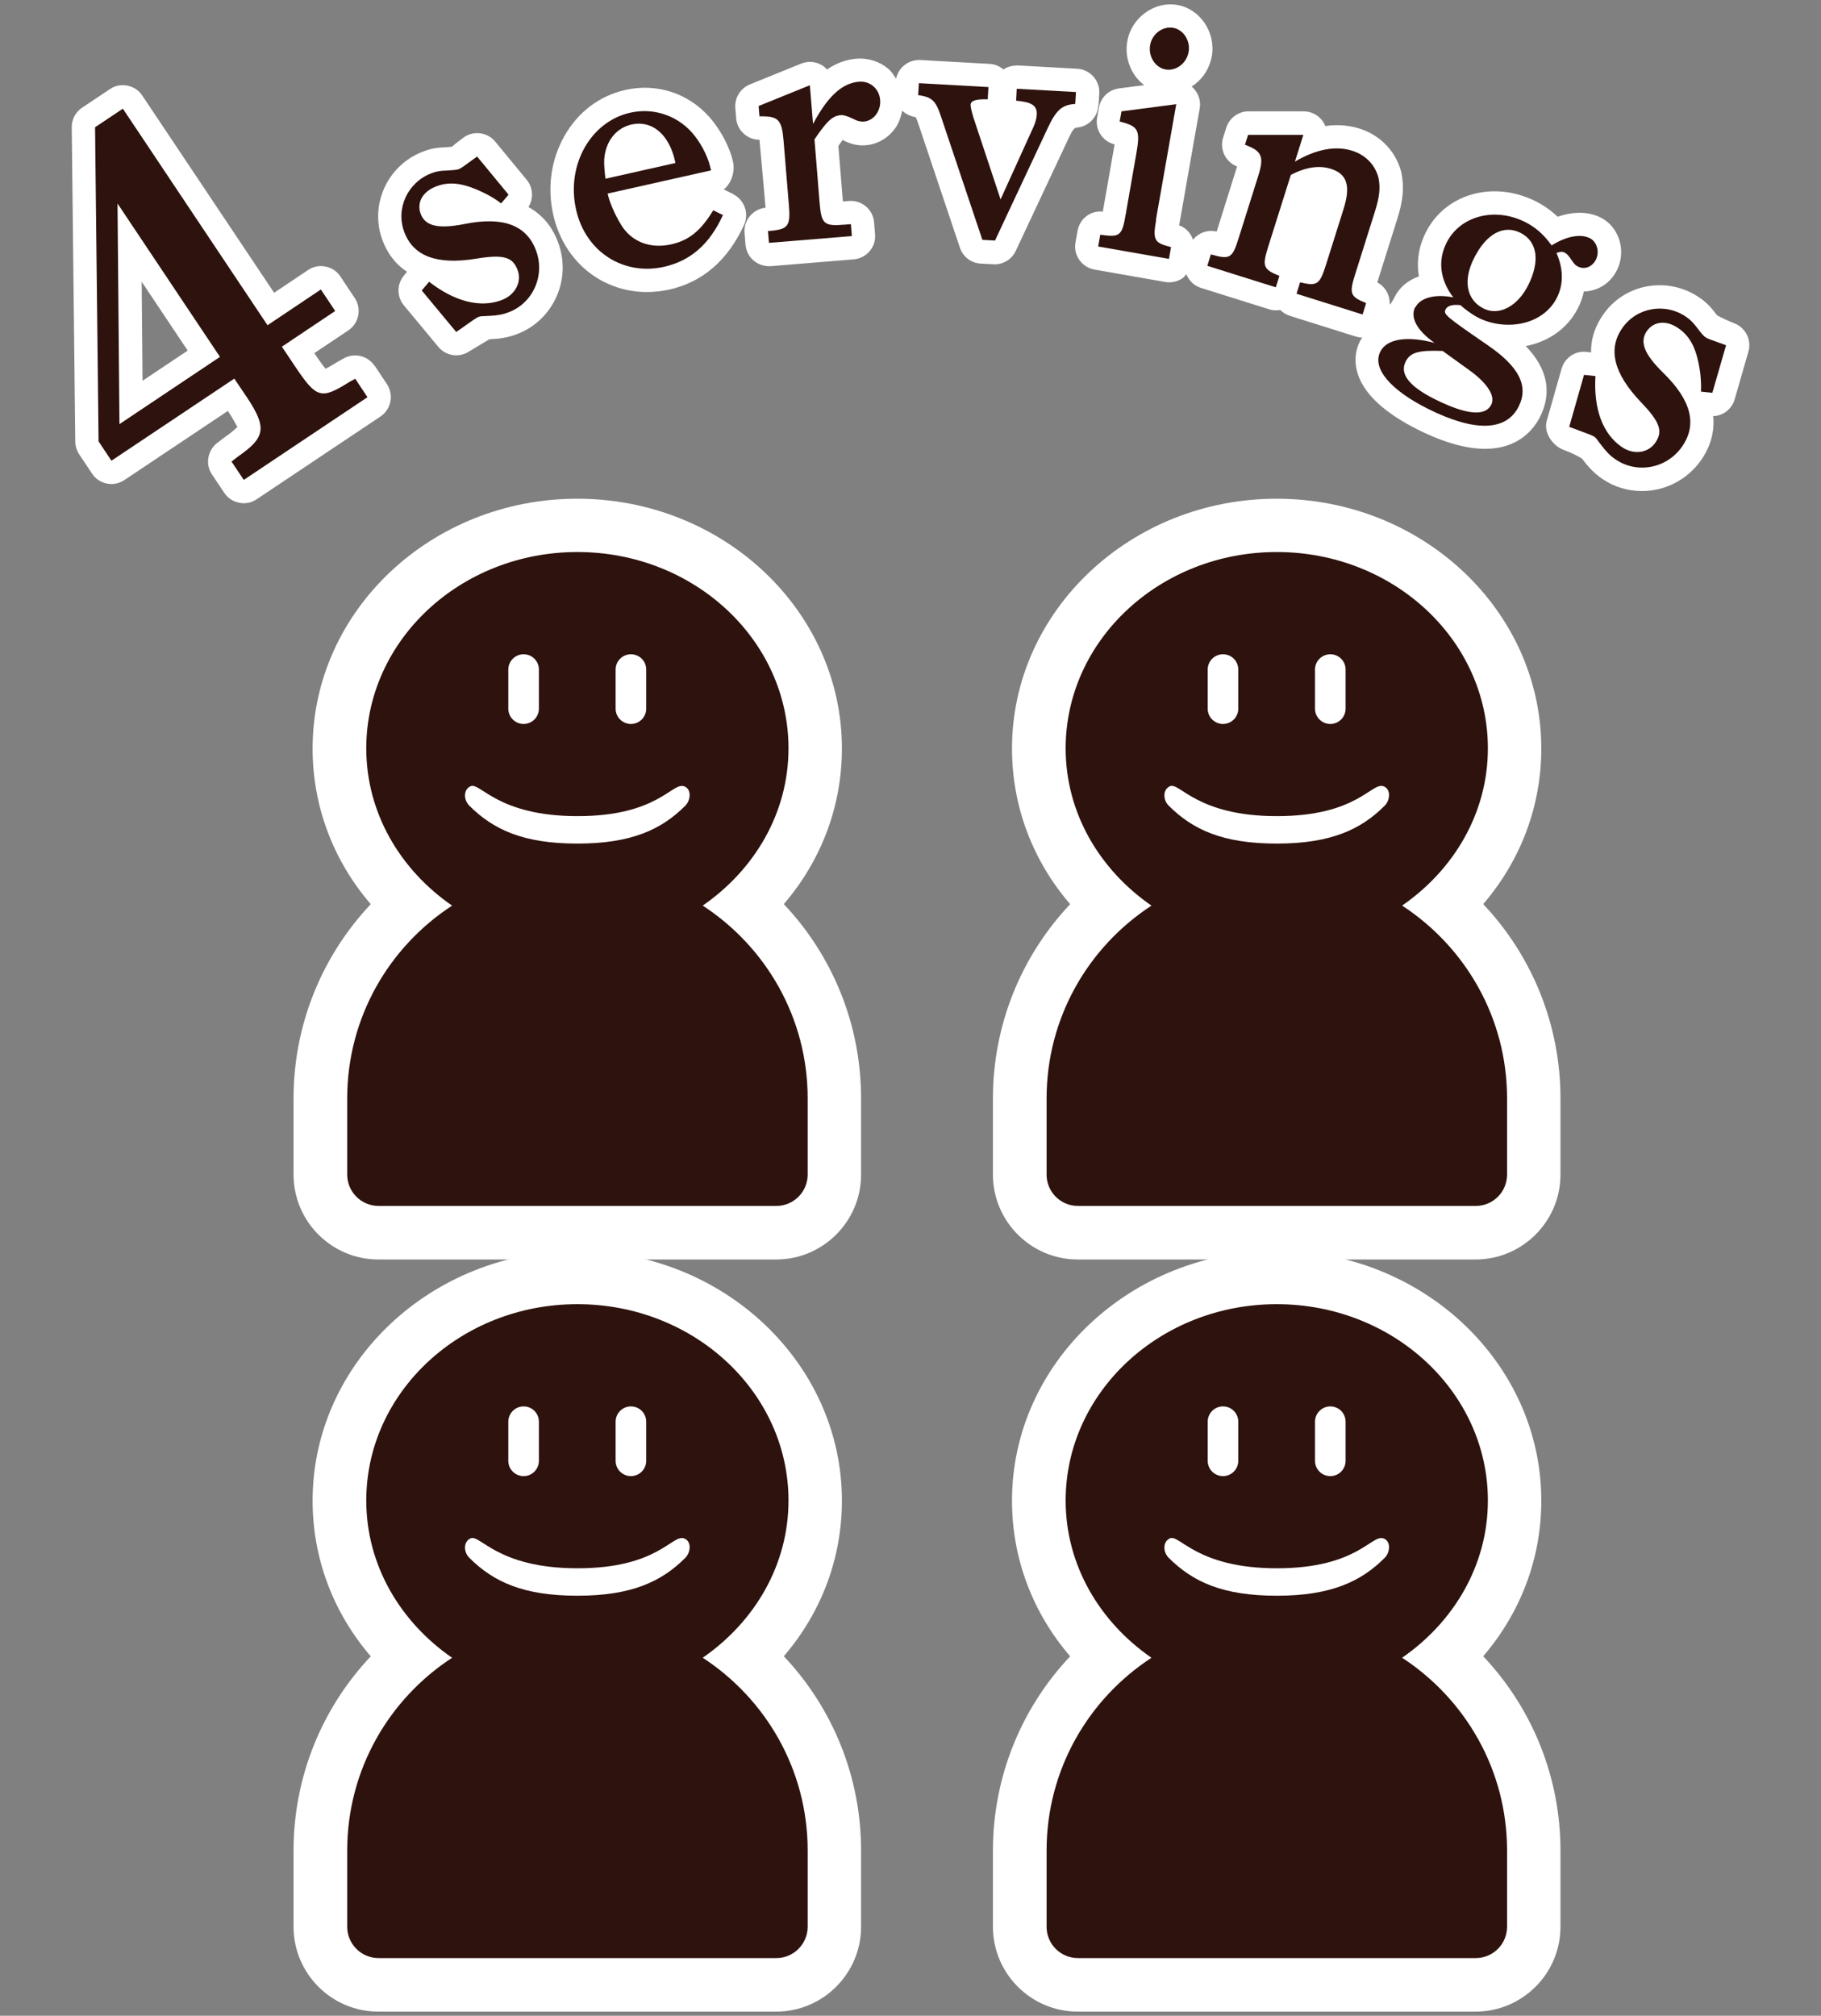 <?xml version="1.0" encoding="UTF-8"?>
<svg id="a" data-name="レイヤー 1" xmlns="http://www.w3.org/2000/svg" viewBox="0 0 150 166">
  <rect x="0" y="0" width="150" height="166" fill="#808080" stroke="none"/>
  <defs>
    <style>
      .f {
        fill: #2e120d;
      }

      .g {
        fill: #fff;
      }
    </style>
  </defs>
  <g>
    <g>
      <g>
        <path class="g" d="M64.56,74.46c3.09-3.6,4.79-8.06,4.79-12.82,0-11.34-9.78-20.57-21.8-20.57s-21.8,9.23-21.8,20.57c0,4.76,1.7,9.23,4.79,12.82-4.05,4.29-6.36,9.97-6.36,16v6.27c0,3.85,3.13,6.99,6.99,6.99h32.77c3.85,0,6.99-3.14,6.99-6.99v-6.27c0-6.03-2.31-11.71-6.36-16Z"/>
        <path class="f" d="M57.88,74.58c4.27-2.95,7.07-7.63,7.07-12.95,0-8.93-7.79-16.17-17.39-16.17s-17.39,7.24-17.39,16.17c0,5.32,2.8,10,7.07,12.95-5.19,3.38-8.64,9.22-8.64,15.88v6.27c0,1.42,1.16,2.58,2.58,2.58h32.77c1.42,0,2.58-1.16,2.58-2.58v-6.27c0-6.66-3.45-12.49-8.64-15.88Z"/>
      </g>
      <g id="b" data-name="=)">
        <path class="g" d="M38.66,66.35c-.47-.47-.51-1.31.09-1.6.79-.39,2.19,2.46,8.82,2.46s7.78-2.81,8.78-2.46c.63.22.56,1.14.1,1.6-1.94,1.95-4.43,3.12-8.88,3.12s-6.91-1.13-8.91-3.12Z"/>
        <g>
          <path class="g" d="M43.13,59.62c-.69,0-1.26-.56-1.26-1.26v-3.22c0-.69.56-1.26,1.26-1.26s1.26.56,1.26,1.26v3.22c0,.69-.56,1.26-1.26,1.26Z"/>
          <path class="g" d="M51.97,59.62c-.69,0-1.26-.56-1.26-1.26v-3.22c0-.69.56-1.26,1.26-1.26s1.26.56,1.26,1.26v3.22c0,.69-.56,1.26-1.26,1.26Z"/>
        </g>
      </g>
    </g>
    <g>
      <g>
        <path class="g" d="M122.17,74.46c3.09-3.6,4.79-8.06,4.79-12.82,0-11.34-9.78-20.57-21.8-20.57s-21.8,9.23-21.8,20.57c0,4.76,1.7,9.23,4.79,12.82-4.05,4.29-6.36,9.97-6.36,16v6.27c0,3.85,3.13,6.99,6.99,6.99h32.77c3.85,0,6.99-3.14,6.99-6.99v-6.27c0-6.03-2.31-11.71-6.36-16Z"/>
        <path class="f" d="M115.49,74.58c4.27-2.95,7.07-7.63,7.07-12.95,0-8.93-7.79-16.17-17.39-16.17s-17.39,7.24-17.39,16.17c0,5.32,2.8,10,7.07,12.95-5.19,3.38-8.64,9.22-8.64,15.88v6.27c0,1.42,1.15,2.58,2.58,2.58h32.77c1.43,0,2.58-1.16,2.58-2.58v-6.27c0-6.66-3.45-12.49-8.64-15.88Z"/>
      </g>
      <g id="c" data-name="=)">
        <path class="g" d="M96.27,66.35c-.47-.47-.51-1.31.09-1.6.79-.39,2.19,2.46,8.82,2.46s7.78-2.81,8.78-2.46c.63.22.56,1.14.1,1.6-1.94,1.95-4.43,3.12-8.88,3.12s-6.91-1.13-8.91-3.12Z"/>
        <g>
          <path class="g" d="M100.74,59.62c-.69,0-1.26-.56-1.26-1.26v-3.22c0-.69.56-1.26,1.26-1.26s1.26.56,1.26,1.26v3.22c0,.69-.56,1.26-1.26,1.26Z"/>
          <path class="g" d="M109.58,59.62c-.69,0-1.26-.56-1.26-1.26v-3.22c0-.69.56-1.26,1.26-1.26s1.26.56,1.26,1.26v3.22c0,.69-.56,1.26-1.26,1.26Z"/>
        </g>
      </g>
    </g>
    <g>
      <g>
        <path class="g" d="M64.56,136.4c3.09-3.6,4.79-8.06,4.79-12.82,0-11.34-9.78-20.57-21.8-20.57s-21.8,9.23-21.8,20.57c0,4.76,1.7,9.23,4.79,12.82-4.05,4.29-6.36,9.97-6.36,16v6.27c0,3.85,3.13,6.99,6.99,6.99h32.77c3.85,0,6.99-3.14,6.99-6.99v-6.27c0-6.03-2.31-11.71-6.36-16Z"/>
        <path class="f" d="M57.88,136.52c4.27-2.95,7.07-7.63,7.07-12.95,0-8.93-7.79-16.17-17.39-16.17s-17.39,7.24-17.39,16.17c0,5.32,2.8,10,7.07,12.95-5.19,3.38-8.64,9.22-8.64,15.88v6.27c0,1.42,1.16,2.58,2.58,2.58h32.77c1.42,0,2.58-1.16,2.58-2.58v-6.27c0-6.66-3.45-12.49-8.64-15.88Z"/>
      </g>
      <g id="d" data-name="=)">
        <path class="g" d="M38.66,128.29c-.47-.47-.51-1.31.09-1.6.79-.39,2.19,2.46,8.82,2.46s7.78-2.81,8.78-2.46c.63.22.56,1.14.1,1.6-1.94,1.95-4.43,3.12-8.88,3.12s-6.91-1.13-8.91-3.12Z"/>
        <g>
          <path class="g" d="M43.13,121.56c-.69,0-1.26-.56-1.26-1.26v-3.22c0-.69.56-1.26,1.26-1.26s1.26.56,1.26,1.26v3.22c0,.69-.56,1.26-1.26,1.26Z"/>
          <path class="g" d="M51.97,121.56c-.69,0-1.26-.56-1.26-1.26v-3.22c0-.69.56-1.26,1.26-1.26s1.26.56,1.26,1.26v3.22c0,.69-.56,1.26-1.26,1.26Z"/>
        </g>
      </g>
    </g>
    <g>
      <g>
        <path class="g" d="M122.17,136.4c3.09-3.6,4.79-8.06,4.79-12.82,0-11.34-9.78-20.57-21.8-20.57s-21.8,9.23-21.8,20.57c0,4.76,1.7,9.23,4.79,12.82-4.05,4.29-6.36,9.97-6.36,16v6.27c0,3.85,3.13,6.99,6.99,6.99h32.77c3.85,0,6.99-3.14,6.99-6.99v-6.27c0-6.03-2.31-11.71-6.36-16Z"/>
        <path class="f" d="M115.49,136.52c4.27-2.95,7.07-7.63,7.07-12.95,0-8.93-7.79-16.17-17.39-16.17s-17.39,7.24-17.39,16.17c0,5.32,2.8,10,7.07,12.95-5.19,3.38-8.64,9.22-8.64,15.88v6.27c0,1.42,1.15,2.58,2.58,2.58h32.77c1.43,0,2.58-1.16,2.58-2.58v-6.27c0-6.66-3.45-12.49-8.64-15.88Z"/>
      </g>
      <g id="e" data-name="=)">
        <path class="g" d="M96.27,128.29c-.47-.47-.51-1.31.09-1.6.79-.39,2.19,2.46,8.82,2.46s7.78-2.81,8.78-2.46c.63.22.56,1.14.1,1.6-1.94,1.95-4.43,3.12-8.88,3.12s-6.91-1.13-8.91-3.12Z"/>
        <g>
          <path class="g" d="M100.74,121.56c-.69,0-1.26-.56-1.26-1.26v-3.22c0-.69.56-1.26,1.26-1.26s1.26.56,1.26,1.26v3.22c0,.69-.56,1.26-1.26,1.26Z"/>
          <path class="g" d="M109.58,121.56c-.69,0-1.26-.56-1.26-1.26v-3.22c0-.69.56-1.26,1.26-1.26s1.26.56,1.26,1.26v3.22c0,.69-.56,1.26-1.26,1.26Z"/>
        </g>
      </g>
    </g>
  </g>
  <g>
    <g>
      <path class="g" d="M30.86,30.13c-.56-.83-1.65-1.11-2.54-.62l-.55.31c-.42.26-.74.44-.95.55-.29-.34-.72-.97-.93-1.29l2.8-1.87c.88-.59,1.12-1.79.53-2.67l-1.18-1.77c-.28-.43-.72-.72-1.23-.82-.5-.1-1.02,0-1.44.29l-2.79,1.87L11.72,7.87c-.28-.43-.72-.72-1.23-.82-.5-.1-1.02,0-1.44.29l-2.29,1.53c-.54.36-.86.97-.85,1.62l.29,25.87c0,.37.12.74.32,1.05l1.06,1.59c.28.43.72.72,1.22.82.5.11,1.02,0,1.45-.29l8.52-5.69c.67,1.02.72,1.31.8,1.28-.04.06-.22.3-1.15.95l-.53.41c-.8.62-.99,1.75-.43,2.59l1.01,1.51c.28.43.72.72,1.23.82.12.03.25.04.38.04.38,0,.75-.11,1.07-.33l10.19-6.81c.88-.59,1.12-1.78.53-2.67l-1.01-1.52ZM11.74,31.35l-.07-8.15,3.79,5.67-3.71,2.48Z"/>
      <path class="g" d="M43.53,17.05c.43-.69.39-1.6-.15-2.25l-2.59-3.14c-.64-.78-1.79-.93-2.61-.33,0,0-1.02.75-.92.75l-.44.04c-.79.03-1.26.09-1.97.36-2.95,1.12-4.45,4.42-3.33,7.34.35.92.95,1.87,2.01,2.56l-.24.29c-.61.71-.62,1.76-.02,2.48l2.84,3.42c.38.46.93.69,1.48.69.38,0,.77-.12,1.1-.35l1.62-.97c.84-.04,1.51-.13,2.29-.43,1.44-.55,2.59-1.64,3.23-3.06.65-1.44.69-3.06.12-4.55-.34-.91-1.04-2.09-2.42-2.85Z"/>
      <path class="g" d="M60.41,15.99l-.79-.39c.63-.5.94-1.47.76-2.28-.28-1.25-1.07-2.72-2.01-3.75-1.76-1.93-4.32-2.74-6.87-2.16-2.13.48-3.91,1.83-5.03,3.83-1.08,1.93-1.4,4.21-.9,6.44.49,2.17,1.72,3.99,3.48,5.13,1.27.82,2.73,1.24,4.24,1.24.61,0,1.22-.07,1.83-.2,2.76-.62,4.83-2.41,6.17-5.33.43-.95.03-2.06-.9-2.53Z"/>
      <path class="g" d="M90.49,8.67l.06-.98c.03-.51-.15-1.01-.49-1.39-.34-.38-.82-.61-1.33-.64l-4.88-.27c-.43,0-.85.1-1.2.33-.31-.27-.71-.44-1.15-.46l-5.73-.32c-.96-.02-1.76.63-1.96,1.54-.19-.3-.38-.6-.66-.83-.72-.6-1.63-.88-2.58-.82-.94.08-1.75.41-2.44.89-.12-.13-.26-.25-.41-.34-.52-.32-1.16-.37-1.73-.14l-4.22,1.71c-.78.32-1.26,1.1-1.2,1.94l.07.85c.08,1,.92,1.77,1.92,1.77.01,0,.5,5.6.5,5.6-1.04.1-1.81,1.02-1.73,2.06l.08.98c.04.51.28.98.67,1.31.35.29.79.46,1.25.46.05,0,.1,0,.16,0l6.83-.56c1.06-.09,1.85-1.01,1.76-2.07l-.08-.98c-.04-.51-.28-.98-.67-1.31-.39-.33-.9-.49-1.41-.45l-.49.04-.37-4.57c.19-.26.3-.42.34-.49.67.34,1.28.49,1.92.43.93-.07,1.79-.56,2.37-1.33.34-.45.52-.97.62-1.51.31.27.69.46,1.12.53.01.02.08.14.23.59l3.41,10.16c.25.75.93,1.27,1.72,1.31,0,0,1.11.06,1.14.06.74,0,1.43-.43,1.74-1.11l4.37-9.31c.32-.68.47-.83.64-.84.97-.07,1.73-.85,1.79-1.81Z"/>
      <path class="g" d="M129.99,25.36c.22-.44.38-.9.48-1.36.3,0,.61-.05.9-.15.79-.26,1.43-.82,1.82-1.6.8-1.59.18-3.58-1.35-4.34-1.01-.5-2.24-.51-3.53-.06-.55-.52-1.15-.94-1.82-1.28-3.49-1.74-7.46-.61-9.05,2.58-.58,1.16-.77,2.4-.56,3.61-.9.32-1.61.9-2,1.7-.15.29-.41.74-.41.57.03-.73-.36-1.42-1.02-1.77l.03-.1,1.6-5.08c.49-1.53.6-2.62.36-3.84-.42-1.74-1.72-3.1-3.45-3.65-.71-.22-1.65-.38-2.82-.21-.06-.15-.14-.29-.23-.42-.36-.49-.94-.79-1.55-.79h-4.55s0,0,0,0c-.84,0-1.58.55-1.83,1.35l-.26.81c-.31.97.2,2.01,1.15,2.38-.02.06-1.68,5.34-1.68,5.36-.75-.18-1.5.11-1.95.67-.19-.54-.58-.99-1.14-1.18,0-.04,1.69-9.62,1.69-9.62.11-.6-.08-1.22-.51-1.67-.05-.05-.1-.1-.15-.14.08-.05.16-.11.24-.17.75-.57,1.26-1.4,1.42-2.34.34-1.95-.96-3.88-2.83-4.21-1.88-.34-3.79,1.03-4.13,2.98-.18.98.05,2,.61,2.81.22.32.48.59.78.81l-2.08.27c-.84.11-1.5.75-1.65,1.57l-.15.84c-.17,1,.45,1.96,1.44,2.2h0c-.02.11-.96,5.5-.97,5.54-1.01-.12-1.9.59-2.08,1.57l-.17.97c-.09.5.02,1.02.32,1.44s.74.7,1.24.79l5.83,1.02c.11.02.22.03.33.03.39,0,.78-.12,1.11-.35.12-.09.2-.21.3-.32.21.51.61.94,1.18,1.12l5.64,1.77c.3.1.61.1.92.06.21.21.48.38.79.48l5.44,1.71c.17.05.34.08.52.08-.07.11-.14.22-.19.3-.42.85-.48,1.79-.17,2.72.55,1.66,2.22,3.2,4.96,4.57,2.31,1.15,4.11,1.57,5.52,1.57,2.8,0,4.04-1.67,4.53-2.64,1-2.01.61-3.96-1.18-5.82,1.79-.35,3.43-1.38,4.32-3.17Z"/>
      <path class="g" d="M142.82,26.61s-1.3-.53-1.42-.69c-.49-.65-.8-.99-1.41-1.41-2.6-1.79-6.17-1.17-7.94,1.41-.56.8-1.01,1.84-.99,3.1l-.38-.04c-.92-.12-1.8.49-2.05,1.39l-1.22,4.28c-.28.96.47,2.06,1.41,2.41,1,.37,1.49.71,1.49.71.51.66.96,1.17,1.65,1.65,1,.69,2.15,1.02,3.29,1.02,1.87,0,3.73-.9,4.89-2.57.55-.79,1.14-2.04.98-3.6.82-.03,1.54-.58,1.77-1.39l1.13-3.92c.28-.98-.24-2-1.2-2.35Z"/>
    </g>
    <g>
      <path class="f" d="M22.04,26.78l4.39-2.94,1.18,1.77-4.39,2.94,1.01,1.51c1.85,2.77,2.19,2.87,4.56,1.39l.47-.26,1.01,1.52-10.19,6.81-1.01-1.51.53-.41c2.26-1.57,2.42-2.36.72-4.91l-1.02-1.51-10.12,6.76-1.06-1.59-.29-25.87,2.29-1.53,11.92,17.84ZM9.85,34.92l8.27-5.53-8.44-12.63.16,18.16Z"/>
      <path class="f" d="M35.34,23.2c2.14,1.66,4.25,2.17,5.99,1.51,1.12-.43,1.68-1.5,1.3-2.49-.41-1.07-1.18-1.29-3.45-.91-3.2.51-5.12-.21-5.87-2.18-.74-1.94.26-4.11,2.22-4.86.45-.17.69-.21,1.36-.23.45-.03.72-.05.87-.1.25-.1.29-.14,1.54-1.05l2.59,3.14-.61.72c-.45-.34-.74-.52-1.24-.78-1.77-.89-2.95-1.07-4.11-.62-1.12.43-1.63,1.33-1.27,2.28.38.99,1.44,1.24,3.59.82,3.17-.64,5.1.08,5.89,2.14.79,2.06-.22,4.36-2.23,5.12-.49.19-.92.27-1.7.31-.5.02-.65.02-.77.07-.2.07-.36.19-1.86,1.25l-2.84-3.42.61-.72Z"/>
      <path class="f" d="M50.05,15.94c.17.75.56,1.65,1.12,2.59.86,1.39,2.39,1.98,4.13,1.59,1.46-.33,2.43-1.12,3.45-2.8l.8.39c-1.1,2.41-2.68,3.77-4.84,4.26-3.38.76-6.49-1.25-7.26-4.72-.82-3.64,1.19-7.24,4.47-7.97,1.87-.42,3.76.2,5.03,1.58.72.79,1.34,1.97,1.55,2.88l.07.29-8.51,1.91ZM55.64,13.43l-.04-.18c-.49-2.19-1.9-3.37-3.57-3-1.2.27-2.04,1.25-2.23,2.6-.06.45-.05.75.07,1.87l5.78-1.3Z"/>
      <path class="f" d="M66.99,10.17c1.21-2.26,2.38-3.32,3.76-3.44.93-.08,1.68.59,1.75,1.51.07.9-.53,1.7-1.33,1.77-.26.02-.54-.03-.93-.24-.5-.23-.75-.31-.99-.29-.69.06-1.16.52-2.16,2l.42,5.18c.15,1.81.35,1.98,2.08,1.84l.5-.04.08.98-6.83.56-.08-.98h.13c1.54-.14,1.74-.39,1.59-2.15l-.43-5.21c-.15-1.83-.41-2.1-1.99-2.08l-.07-.85,4.22-1.71.26,3.16Z"/>
      <path class="f" d="M80.92,19.75l-3.41-10.16c-.43-1.31-.74-1.59-1.88-1.76l.06-.98,5.73.32-.06,1.01c-.99-.03-1.4.11-1.41.46,0,.16.08.54.23,1.03l2.24,6.75,2.71-5.97c.15-.34.26-.71.27-1,.04-.75-.39-1.04-1.7-1.16l.05-.98,4.88.27-.06.98c-1.07.07-1.55.47-2.24,1.93l-4.37,9.32-1.04-.06Z"/>
      <path class="f" d="M95.24,18.08c-.3,1.7-.17,1.92,1.22,2.27l-.17.97-5.83-1.02.17-.97c1.64.23,1.79.1,2.1-1.69l.88-5.04c.33-1.89.17-2.21-1.38-2.59l.15-.84,4.51-.59-1.67,9.5ZM97.91,4.27c-.16.95-1.04,1.6-1.9,1.45-.84-.15-1.44-1.06-1.27-2.01.16-.92,1.03-1.57,1.9-1.42.84.15,1.43,1.06,1.27,1.98Z"/>
      <path class="f" d="M106.68,13.3c1.74-1.02,3.35-1.32,4.72-.88,1.12.35,1.91,1.21,2.16,2.27.15.78.08,1.54-.33,2.81l-1.6,5.08c-.51,1.6-.42,1.85.9,2.38l-.29.94-5.44-1.71.29-.94c1.41.33,1.61.2,2.13-1.43l1.45-4.6c.61-1.93.29-2.9-1.05-3.32-.97-.3-2.05-.14-3.29.5l-1.87,5.93c-.5,1.6-.42,1.85.93,2.39l-.3.94-5.64-1.77.29-.94c1.59.45,1.77.33,2.3-1.37l1.6-5.08c.51-1.61.31-2.06-1.09-2.58l.26-.81h4.55s-.7,2.22-.7,2.22Z"/>
      <path class="f" d="M116.59,25.31c.39-.79,1.63-1.12,3.12-.82-1.08-1.41-1.3-3.01-.56-4.49,1.11-2.22,3.96-2.97,6.47-1.72.88.44,1.56,1.05,2.19,1.93,1.21-.76,2.39-.98,3.16-.59.57.29.81,1.12.49,1.76-.3.6-.93.85-1.48.57-.22-.1-.35-.26-.62-.67-.19-.27-.31-.39-.48-.48-.21-.1-.38-.07-.67.03.57,1.3.59,2.56.05,3.66-1.17,2.34-4.28,2.78-6.48,1.68-.5-.25-1.13-.72-1.48-1.04-.62-.07-1.06.03-1.22.34-.2.41-.03.55,3.47,2.96,2.6,1.78,3.38,3.37,2.55,5.04-1.02,2.05-3.63,2.12-7.47.2-3.12-1.56-4.62-3.35-3.93-4.71.52-1.05,2.18-1.33,4.47-.72-1.45-1.02-2.03-2.09-1.6-2.95ZM118.82,28.9c-1.93-.07-2.65.11-3.03.87-.52,1.02.29,2.05,2.41,3.11,2.58,1.28,4.14,1.44,4.64.44.34-.69-.29-1.69-1.61-2.69l-2.41-1.74ZM122.21,25.41c1.26.63,2.8-.18,3.67-1.92,1-2,.76-3.61-.64-4.32-1.39-.69-2.82.08-3.83,2.11-.92,1.83-.61,3.42.8,4.13Z"/>
      <path class="f" d="M131.42,30.99c-.16,2.71.61,4.73,2.14,5.8.98.69,2.19.54,2.79-.33.65-.94.4-1.7-1.2-3.36-2.23-2.35-2.72-4.35-1.52-6.08,1.18-1.71,3.54-2.12,5.27-.92.39.27.56.46.97.99.27.36.45.57.58.66.22.15.28.16,1.73.68l-1.13,3.92-.94-.1c.03-.56,0-.9-.05-1.47-.26-1.97-.78-3.04-1.81-3.75-.98-.68-2.02-.59-2.6.24-.61.88-.21,1.9,1.35,3.43,2.32,2.26,2.82,4.26,1.56,6.07-1.26,1.82-3.72,2.28-5.5,1.05-.44-.3-.74-.61-1.22-1.24-.3-.4-.38-.52-.49-.6-.18-.12-.36-.19-2.09-.83l1.22-4.28.94.1Z"/>
    </g>
  </g>
</svg>